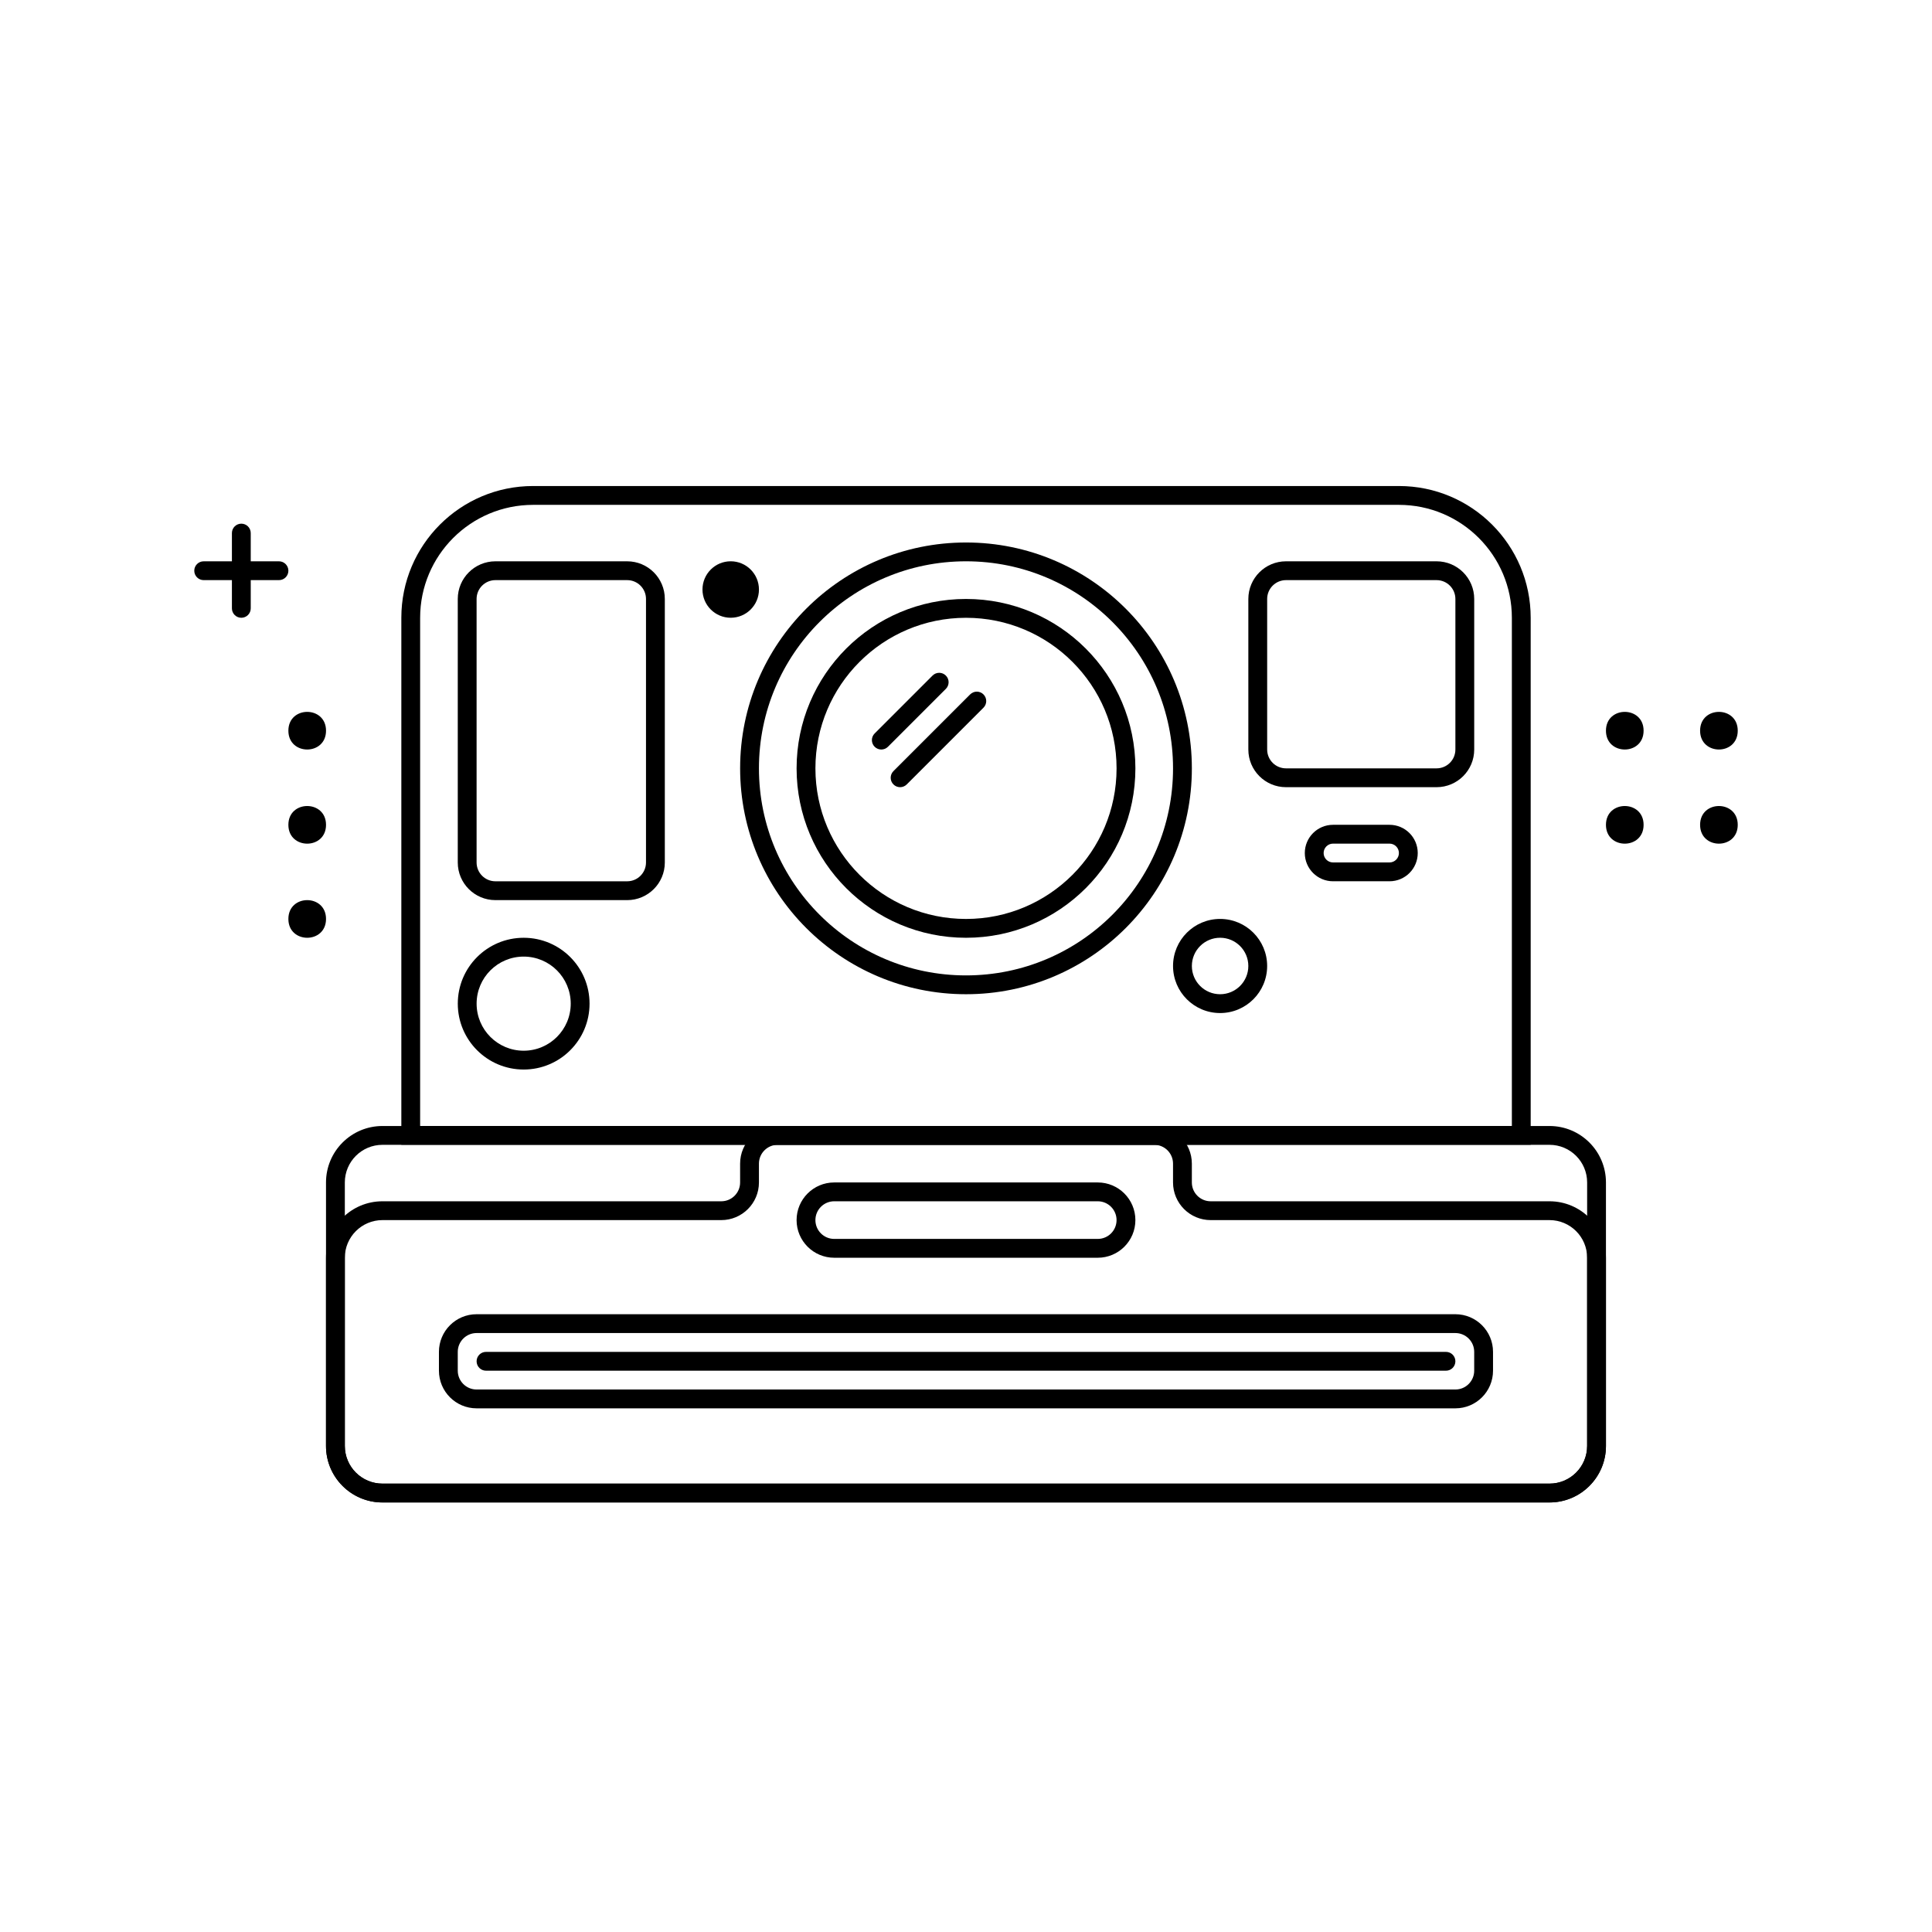 <?xml version="1.0" encoding="UTF-8"?>
<!-- Uploaded to: SVG Repo, www.svgrepo.com, Generator: SVG Repo Mixer Tools -->
<svg fill="#000000" width="800px" height="800px" version="1.1" viewBox="144 144 512 512" xmlns="http://www.w3.org/2000/svg">
 <g>
  <path d="m275.29 297.74c-2.754 0-4.988 2.234-4.988 4.988v69.836c0 2.754 2.234 4.988 4.988 4.988h34.918c2.754 0 4.988-2.234 4.988-4.988v-69.836c0-2.754-2.234-4.988-4.988-4.988zm0-4.988h34.918c5.508 0 9.977 4.469 9.977 9.977v69.836c0 5.512-4.469 9.977-9.977 9.977h-34.918c-5.508 0-9.977-4.465-9.977-9.977v-69.836c0-5.508 4.469-9.977 9.977-9.977z"/>
  <path d="m484.8 297.74c-2.754 0-4.988 2.234-4.988 4.988v39.906c0 2.758 2.234 4.988 4.988 4.988h39.906c2.754 0 4.988-2.231 4.988-4.988v-39.906c0-2.754-2.234-4.988-4.988-4.988zm0-4.988h39.906c5.512 0 9.977 4.469 9.977 9.977v39.906c0 5.512-4.465 9.977-9.977 9.977h-39.906c-5.508 0-9.977-4.465-9.977-9.977v-39.906c0-5.508 4.469-9.977 9.977-9.977z"/>
  <path d="m497.27 367.57c-1.379 0-2.496 1.117-2.496 2.496 0 1.375 1.117 2.492 2.496 2.492h14.965c1.375 0 2.492-1.117 2.492-2.492 0-1.379-1.117-2.496-2.492-2.496zm0-4.988h14.965c4.133 0 7.481 3.352 7.481 7.484 0 4.133-3.348 7.481-7.481 7.481h-14.965c-4.133 0-7.484-3.348-7.484-7.481 0-4.133 3.352-7.484 7.484-7.484z"/>
  <path d="m282.78 422.45c6.887 0 12.469-5.582 12.469-12.469 0-6.891-5.582-12.473-12.469-12.473-6.891 0-12.473 5.582-12.473 12.473 0 6.887 5.582 12.469 12.473 12.469zm0 4.988c-9.645 0-17.461-7.816-17.461-17.457 0-9.645 7.816-17.461 17.461-17.461 9.641 0 17.457 7.816 17.457 17.461 0 9.641-7.816 17.457-17.457 17.457z"/>
  <path d="m467.34 407.48c4.133 0 7.481-3.348 7.481-7.481s-3.348-7.484-7.481-7.484c-4.133 0-7.484 3.352-7.484 7.484s3.352 7.481 7.484 7.481zm0 4.988c-6.887 0-12.473-5.582-12.473-12.469 0-6.891 5.586-12.473 12.473-12.473 6.887 0 12.469 5.582 12.469 12.473 0 6.887-5.582 12.469-12.469 12.469z"/>
  <path d="m345.13 300.23c0 4.133-3.352 7.481-7.484 7.481-4.133 0-7.481-3.348-7.481-7.481s3.348-7.484 7.481-7.484c4.133 0 7.484 3.352 7.484 7.484" fill-rule="evenodd"/>
  <path d="m255.34 442.4h289.32v-134.68c0-16.527-13.398-29.926-29.93-29.926h-229.46c-16.531 0-29.93 13.398-29.93 29.926zm29.93-169.6h229.46c19.285 0 34.918 15.633 34.918 34.914v139.67h-299.29v-139.67c0-19.281 15.633-34.914 34.918-34.914z"/>
  <path d="m245.36 447.39c-5.508 0-9.977 4.465-9.977 9.977v69.836c0 5.508 4.469 9.977 9.977 9.977h309.27c5.512 0 9.977-4.469 9.977-9.977v-69.836c0-5.512-4.465-9.977-9.977-9.977zm0-4.988h309.27c8.266 0 14.965 6.699 14.965 14.965v69.836c0 8.262-6.699 14.965-14.965 14.965h-309.27c-8.266 0-14.965-6.703-14.965-14.965v-69.836c0-8.266 6.699-14.965 14.965-14.965z"/>
  <path d="m245.36 467.34c-5.508 0-9.977 4.465-9.977 9.977v49.883c0 5.508 4.469 9.977 9.977 9.977h309.27c5.512 0 9.977-4.469 9.977-9.977v-49.883c0-5.512-4.465-9.977-9.977-9.977h-89.789c-5.508 0-9.977-4.469-9.977-9.977v-4.988c0-2.754-2.231-4.988-4.988-4.988h-99.762c-2.754 0-4.988 2.234-4.988 4.988v4.988c0 5.508-4.469 9.977-9.977 9.977zm89.789-4.988c2.754 0 4.988-2.234 4.988-4.988v-4.988c0-5.512 4.465-9.977 9.977-9.977h99.762c5.512 0 9.977 4.465 9.977 9.977v4.988c0 2.754 2.234 4.988 4.988 4.988h89.789c8.266 0 14.965 6.699 14.965 14.965v49.883c0 8.262-6.699 14.965-14.965 14.965h-309.27c-8.266 0-14.965-6.703-14.965-14.965v-49.883c0-8.266 6.699-14.965 14.965-14.965z"/>
  <path d="m365.08 462.35c-2.758 0-4.988 2.234-4.988 4.988s2.231 4.988 4.988 4.988h69.832c2.758 0 4.988-2.234 4.988-4.988s-2.231-4.988-4.988-4.988zm0-4.988h69.832c5.512 0 9.977 4.465 9.977 9.977 0 5.508-4.465 9.977-9.977 9.977h-69.832c-5.512 0-9.977-4.469-9.977-9.977 0-5.512 4.465-9.977 9.977-9.977z"/>
  <path d="m270.3 497.27c-2.754 0-4.988 2.234-4.988 4.988v4.988c0 2.754 2.234 4.988 4.988 4.988h259.39c2.754 0 4.988-2.234 4.988-4.988v-4.988c0-2.754-2.234-4.988-4.988-4.988zm0-4.988h259.39c5.512 0 9.977 4.465 9.977 9.977v4.988c0 5.508-4.465 9.977-9.977 9.977h-259.39c-5.508 0-9.977-4.469-9.977-9.977v-4.988c0-5.512 4.469-9.977 9.977-9.977z"/>
  <path d="m272.8 507.25c-1.379 0-2.496-1.117-2.496-2.496 0-1.375 1.117-2.492 2.496-2.492h254.4c1.375 0 2.492 1.117 2.492 2.492 0 1.379-1.117 2.496-2.492 2.496z"/>
  <path d="m400 407.48c-33.059 0-59.859-26.801-59.859-59.859s26.801-59.855 59.859-59.855 59.855 26.797 59.855 59.855-26.797 59.859-59.855 59.859zm0-4.988c30.301 0 54.867-24.566 54.867-54.871 0-30.305-24.566-54.871-54.867-54.871-30.305 0-54.871 24.566-54.871 54.871 0 30.305 24.566 54.871 54.871 54.871z"/>
  <path d="m400 392.52c-24.797 0-44.895-20.098-44.895-44.895 0-24.793 20.098-44.895 44.895-44.895 24.793 0 44.891 20.102 44.891 44.895 0 24.797-20.098 44.895-44.891 44.895zm0-4.988c22.039 0 39.902-17.867 39.902-39.906 0-22.039-17.863-39.906-39.902-39.906s-39.906 17.867-39.906 39.906c0 22.039 17.867 39.906 39.906 39.906z"/>
  <path d="m379.32 341.9c-0.977 0.977-2.555 0.977-3.527 0-0.977-0.973-0.977-2.551 0-3.527l15.34-15.34c0.977-0.977 2.555-0.977 3.527 0 0.977 0.973 0.977 2.551 0 3.527z"/>
  <path d="m384.3 351.88c-0.977 0.977-2.555 0.977-3.527 0-0.977-0.973-0.977-2.551 0-3.527l20.328-20.328c0.977-0.977 2.555-0.977 3.527 0 0.977 0.973 0.977 2.551 0 3.527z"/>
  <path d="m205.46 285.27c0-1.379 1.117-2.492 2.496-2.492 1.375 0 2.492 1.113 2.492 2.492v19.953c0 1.379-1.117 2.492-2.492 2.492-1.379 0-2.496-1.113-2.496-2.492z"/>
  <path d="m230.4 337.64c0 6.652-9.977 6.652-9.977 0 0-6.648 9.977-6.648 9.977 0" fill-rule="evenodd"/>
  <path d="m579.57 337.64c0 6.652-9.977 6.652-9.977 0 0-6.648 9.977-6.648 9.977 0" fill-rule="evenodd"/>
  <path d="m230.4 362.59c0 6.652-9.977 6.652-9.977 0 0-6.648 9.977-6.648 9.977 0" fill-rule="evenodd"/>
  <path d="m579.57 362.59c0 6.652-9.977 6.652-9.977 0 0-6.648 9.977-6.648 9.977 0" fill-rule="evenodd"/>
  <path d="m230.4 387.53c0 6.652-9.977 6.652-9.977 0 0-6.648 9.977-6.648 9.977 0" fill-rule="evenodd"/>
  <path d="m604.52 362.59c0 6.652-9.977 6.652-9.977 0 0-6.648 9.977-6.648 9.977 0" fill-rule="evenodd"/>
  <path d="m604.52 337.64c0 6.652-9.977 6.652-9.977 0 0-6.648 9.977-6.648 9.977 0" fill-rule="evenodd"/>
  <path d="m197.98 297.74c-1.379 0-2.496-1.113-2.496-2.492s1.117-2.496 2.496-2.496h19.953c1.375 0 2.492 1.117 2.492 2.496s-1.117 2.492-2.492 2.492z"/>
 </g>
</svg>